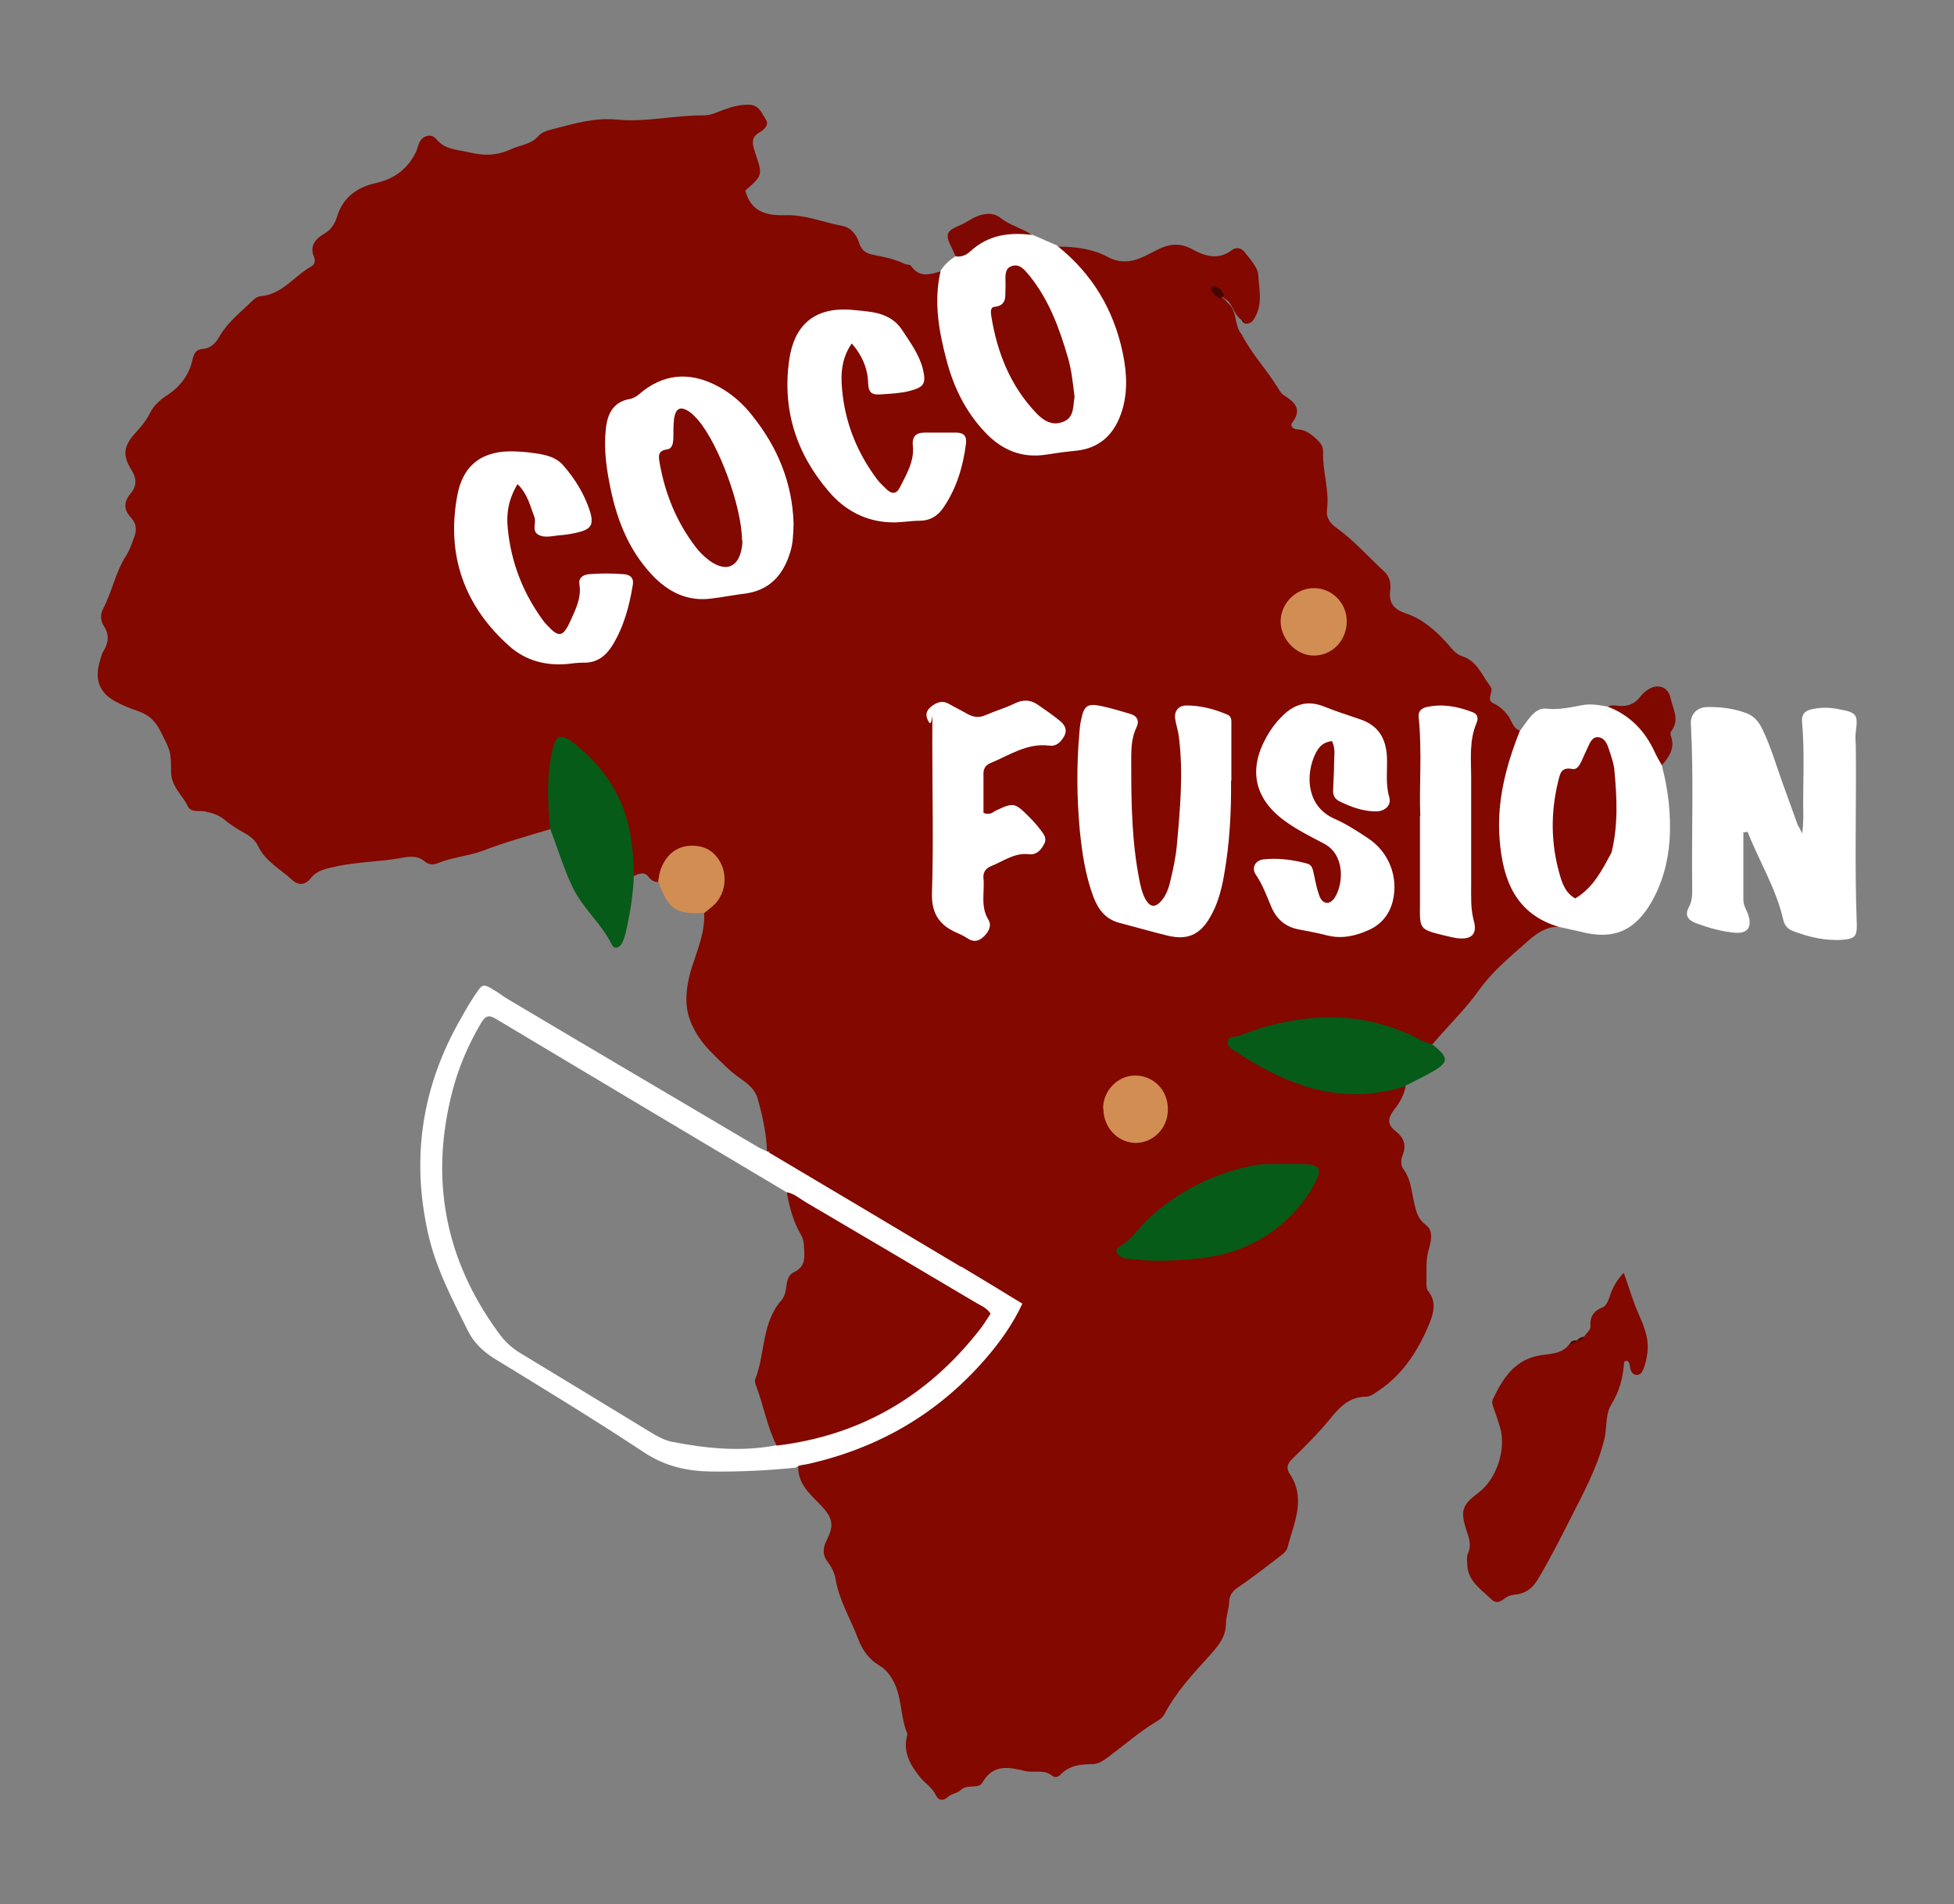 <?xml version="1.0" encoding="UTF-8"?>
<svg xmlns="http://www.w3.org/2000/svg" version="1.1" viewBox="0 0 603 587.6">
  <rect x="0" y="0" width="603" height="587.6" fill="#808080" stroke="none"/>
  <defs>
    <style>
      .cls-1 {
        fill: #820800;
      }

      .cls-2 {
        fill: #4d0700;
      }

      .cls-3 {
        fill: #fff;
      }

      .cls-4 {
        fill: #7f0902;
      }

      .cls-5 {
        fill: #7f0901;
      }

      .cls-6 {
        fill: #2b0400;
      }

      .cls-7 {
        fill: #d28d53;
      }

      .cls-8 {
        fill: #440600;
      }

      .cls-9 {
        fill: #820901;
      }

      .cls-10 {
        fill: #065b18;
      }

      .cls-11 {
        fill: #820801;
      }
    </style>
  </defs>
  <g>
    <g id="Calque_1">
      <path class="cls-1" d="M236.7,355.3c-.2-5.6-1.4-11-2.9-16.3-.8-2.8-3-4.6-5.2-6.1-3.5-2.4-6.3-5.4-9.3-8.4-3.2-3.2-5.8-7.3-6.9-11.4-1.2-4.7-.4-9.9,1.2-14.9,1.7-5.3,4-10.6,3.7-16.4-.2-1.7,1.3-2.5,2.1-3.6,2.7-3.4,3.5-7.1,1.5-11.1-1.5-3.1-4-4.6-7.4-4.5-4.4,0-7,2.5-8.4,6.5-.4,1.2-.8,2.5-2,3.1-1.1,0-2.1-.5-2.8-1.4-1.4-2-3-1.2-4.7-.5-2.4-3.7-1.7-8-2.4-12.1-2-10.8-7.4-19.6-15.7-26.6-3.6-3-5.1-2.5-6,2.3-.9,4.6-1.1,9.3-.8,14.1.1,2.6.8,5.4-1,7.9-6.9,2.1-13.9,4-20.6,6.6-4.5,1.7-9.5,2-14.1,3.9-1.4.6-2.9.4-4.1-.7-2.1-1.7-4.5-1.4-6.8-1-6.9,1.3-14,1.2-20.9,2.8-2.7.6-5.4,1.1-7.2,3.4-1.9,2.4-4,2.4-6,.5-3.6-3.3-8.1-5.6-10.3-10.2-.9-1.9-2.4-3.1-4.2-4.1-2.2-1.2-4.4-2.6-6.3-4.2-1.8-1.5-3.8-2-5.9-2.5-1.9-.4-4.4.5-5.4-1.7-1.7-3.5-5.1-6-5.1-10.5,0-6.8-.4-6.7-3.3-12.6-1.6-3.2-3.7-5.1-7-6.2-2.4-.8-4.8-1.8-7-3-4.8-2.6-6.3-6.7-4.8-12,.4-1.2.6-2.5,1.3-3.6,1.5-2.6,1.8-5,0-7.7-1-1.6-1.1-3.5-.2-5.2,2.8-5.3,3.8-11.3,7.1-16.4,1.1-1.7,1.7-3.6,2.4-5.4,1-2.5.9-4.5-1-6.5-2.2-2.4-2.1-4.8,0-7.3,2-2.4,1.9-4.7.2-7.4-2.8-4.5-2.3-7.3,1.2-11.2,1.7-1.9,3.4-3.8,4.5-6.1,1.2-2.5,3.3-4.3,5.6-5.8,3.9-2.6,6.6-6.2,7.6-10.8.4-1.8,1.1-3.2,3-3.3,2.8-.2,4.3-2,5.4-4,2.5-4.3,6.4-7.3,9.9-10.7.8-.8,1.6-1.5,2.8-1.6,6.7-.6,10.3-6.3,15.6-9.2,1-.6,1.3-1.7.8-2.9-1.5-3.5.6-5.7,3.2-7.2,2.2-1.3,3.3-3.2,4-5.5,1.8-5.7,6.1-8.8,11.8-10.1,5.9-1.3,10.1-4.5,12.6-9.9.4-1,.6-2.1,1.1-3,1.2-1.9,3.6-2.4,5-.7,2.7,3.3,6.3,3.2,10.1,4.1,4.7,1.1,8.5,1.1,13.1-1,2.9-1.3,6.1-1.4,8.4-4.1.9-1,2.5-1.6,3.8-1.9,6.7-1.7,13.3-3.8,20.3-3.1,9.1.9,18-1.4,27.1-1.3,2.2,0,4.5-1.3,6.7-2,2.2-.8,4.5-1.3,6.9-1.3,3.3,0,4.1,2.7,5.4,4.7,1.1,1.7-.9,3.2-2.1,3.9-2.9,1.7-1.9,4.1-1.3,6.1,2.4,7.1,2.4,7.1-3,11.8,1.7,6.5,6.4,7.8,12.4,7.6,6-.2,11.6,2.2,17.5,3.3,2.7.5,4.5,2.8,5.2,5.2.8,2.6,2.4,3.4,4.7,3.8,3.2.6,6.4,1.3,9.3,2.7.6.3,1.7.2,2,.6,2.5,3.7,5.8,2.8,9.2,1.7,1.7,1.7.6,3.8.6,5.7-.1,14.2,2.5,27.7,11.1,39.5,5,7,11.5,10.8,20.4,10,7.6-.6,15.5-.6,20.4-7.9,4.6-6.9,3.8-14.7,2.3-22.1-2.3-11-7.5-20.7-15.8-28.5-1.3-1.2-3.1-2.1-2.8-4.3,5.5,0,10.7.7,15.6,3.3,3.2,1.7,6.6,1.6,9.9.2,1.7-.7,3.3-1.6,4.9-2.4,3.7-1.9,7.1-2.5,11.2-.2,3.6,2,7.9,3.4,12,.2,1.4-1.1,3.1-.6,3.9.5,1.7,2.2,4.2,4.8,4.3,7.2.2,4,1.3,8.2-.6,12.2-.8,1.6-1.4,2.9-3.4,2.8-.4-.3-.8-.7-1.1-1.1h0c-1.9-1.3-2.5-3.5-3.7-5.3-.4-.5-.9-1-1.5-1.3-.4-.2-.7-.4-.9-.7,0,0-.3-.1-.3-.1,0,0,.2.3.2.3.3.3.5.5.9.7.3.3.6.6.9,1,3.2,2.5,1.9,7,4.4,9.8,2.9,5.8,7.5,10.6,10.9,16.1.6.9,1.1,2,2,2.6,3.3,2.1,5.9,4.2,2.7,8.5-.8,1,.2,2.1,1.6,2.1,2.6.1,4.4,1.6,6.1,3.2,1.1,1.1,1.9,2.2,1.8,3.8-.2,6,2,11.8,1.2,17.8-.3,2.4.9,4.1,2.8,5.5,5.5,3.9,9.9,9,14.8,13.5,1.8,1.6,2.2,3.8,1.9,6-.5,3.8,1.3,5.8,4.6,6.9,5.2,1.7,9.1,5.1,12.7,9,1.5,1.6,2.7,3.6,4.9,4.3,4.7,1.5,6.1,5.9,8.7,9.3,1.4,1.7-1.7,4.1,1.1,5.3,1.7.8,3,2,4.1,3.4,1.4,1.6,1.6,4.2,4,5,1.1,2.2-.2,4.2-.8,6.2-3.3,10.8-5.4,21.7-3.1,33.1,1.8,8.6,5.4,15.7,14.3,19,1,.4,2,.9,2,2.2-4.6-.3-7.9,2.5-10.9,5.2-5,4.4-10.2,8.8-14,14.1-4.3,6.1-9.7,11.2-14.4,16.8-2.5,1.5-4.5-.3-6.5-1.2-16.8-7.6-33.7-7.1-50.6-.5-1,.4-2.4.5-2.6,1.7-.2,1.5,1.3,2,2.3,2.7,13.9,8.7,28.6,13.9,45.4,10,1.2-.3,2.5-.5,3.6.5-.6,2.7-1.9,5.1-3.6,7.2-1.8,2.3-2.3,4.4.4,6.5,2.5,1.9,3.6,4.3,2.2,7.6-.5,1.2-.6,3,.3,4.2,2.4,3.2,2.5,7.1,3.4,10.8.6,2.5,1.1,4.6,3.5,6.4,2.5,1.8,1.6,5.1.9,7.6-1,3.4-.6,6.8-.7,10.2,0,.9,0,2,.5,2.6,2.6,3.2,1.8,6.5.5,9.8-3.4,8.3-8.1,15.8-15.7,20.9-1.2.8-2.6,1.9-3.9,1.9-5.5,0-8.6,3.7-11.5,7.3-3.5,4.2-7.3,8-11.2,11.8-1.6,1.5-2.1,2.9-.9,4.7,5.2,7.8,1.2,15.3-.7,22.8-.2.8-.9,1.6-1.6,2.1-4.3,3.3-8.6,6.7-13,9.7-2,1.3-3.3,2.5-3.4,5-.1,2.3-1,4.5-1,7-.1,4.1-2.8,7-5.3,9.8-5,5.5-10,10.9-13.5,17.5-.6,1.2-1.6,2-2.7,2.6-5.1,3.1-9.6,7-14.4,10.6-1.6,1.2-3.3,2.5-5.3,2.5-3.7,0-7.1.4-9.9,3.3-.6.6-1.7,1-2.5.3-2.5-2.1-5.6-.8-8.4-1.5-5.2-1.2-9.8-2.2-13.2,3.7-1.1,1.9-4.5.3-6.5,2.1-1.1,1.1-3,1.2-4.2,2.3-1.3,1.2-2.8,1.1-3.6-.6-1.1-2.4-3.4-3.7-4.9-5.6-2.8-3.5-5.2-7.4-4.1-12.3,0-.3.3-.8.2-1.1-2.2-5.2-1.6-11.1-4.3-16.2-1.1-2-2.3-3.6-4.3-4.8-3.2-1.9-5.3-4.8-6.6-8.3-2.3-6.1-5.8-11.7-6.9-18.2-.3-2-1.2-3.8-2.4-5.4-1.8-2.3-1.6-4.5-.3-7,2.3-4.5,1.7-6.8-1.9-10.6-3.3-3.4-7-6.5-7-11.8.9-3,3.8-2.4,5.8-2.9,25.2-6.6,45.3-20.5,59.6-42.4,2.4-3.7,1.8-5.5-1.9-7.6-23.1-13.5-46.2-27.1-69.1-41.1-1.3-.8-3.7-.9-3.2-3.5h0Z"></path>
      <path class="cls-3" d="M538,256.7c0,7,0,14,0,21,0,1.8,1,3.1,1.5,4.6,1.3,3.9-.3,6-4.5,5.5-4-.4-7.8-1.5-11.6-2.9-2.3-.9-3.7-2.3-2.2-5,1.2-2.2,1-4.6,1-6.9-.2-16.5.5-33-.4-49.5-.2-3,1.8-5.2,4.9-5.3,4.2-.1,8.3.4,12.3,1.9,2.6,1,4,3,5.1,5.4,2.3,4.9,3.9,10.2,5.7,15.3,1.6,4.4,3.2,8.9,4.8,13.3.2.6.6,1.2,1.6,3.1.2-2.5.3-3.8.3-5.1-.2-9.8.5-19.6-.4-29.4-.2-2.3,1-3.4,2.9-3.8,2.9-.7,5.8-.6,8.7,0,5.3,1,5.7,1.6,5,6.9-.2,1.4-.1,2.9,0,4.4.2,18.3-.4,36.7.3,55,.1,3.7-.6,4.5-4.3,4.8-5.3.4-10.5-.8-15.4-2.7-1.6-.6-2.6-1.7-3-3.5-2.2-9.6-7.4-18-11-27.1-.4,0-.8.1-1.2.2h0Z"></path>
      <path class="cls-1" d="M488.8,412.5c.7-1,2.1-2.1,2-3.1-.2-3.2,1-4.9,4-6.1,1.1-.5,1.8-2.7,2.3-4.2.8-2.2,1.9-4.1,4-6.3,1.6,4.5,2.8,8.7,4.5,12.5,1.7,3.9,3.3,7.6,2.8,12-.2,1.6-.5,3.2-1.1,4.8-.4,1-.8,2.1-2.1,2.2-1.3,0-1.8-.9-2.1-2-.2-.8,0-1.8-1-2.4-.3.1-.9.2-.9.4-.3,4.7-1.4,9-4,13.2-1.9,3.1-1.2,7.3-2.2,11-2.2,8.7-6.5,16.5-10.5,24.4-3.2,6.3-6.4,12.6-10,18.6-1.5,2.4-3.1,3.8-5.8,4.4-.9.2-1.8.2-2.7.5-1.9.5-3.5,3.4-5.8,1.1-3.1-3-7-5.4-7.4-10.3,0-1.3-.3-2.7.2-3.8,1.2-2.6.3-4.9-.5-7.3-1.9-5.9-1.3-7.7,3.8-11.5,5.7-4.3,8.7-13.8,6.5-20.5-.6-1.9-1.2-3.8-1.9-5.7-.3-.9-.6-1.7-.2-2.6,3.1-6.5,6.8-12.4,14.9-13.6,3.1-.5,6.5-.4,8.7-3.4.6-.6,1.6-.4,2.2-1.1h0c.6-.5,1.7-.3,2.1-1.2h0Z"></path>
      <path class="cls-3" d="M481.3,286.1c-13.5-3.9-17.5-14.4-18.5-26.8-1-11.8,1.9-22.9,6.2-33.7,1.1-1.4,2-2.9,3.2-4.3,1.3-1.5,2.9-2.9,5-2.6,3.8.4,7.4-.4,11.1-1.1,2.7-.5,5.3,0,8,.5,8.5,1.3,15.5,8.9,16.5,17.9,2,7.7,3,15.6,2.4,23.6-.5,6.6-2.2,12.8-5.4,18.5-5.2,9.2-11.9,12.1-22.1,9.4-2.1-.5-4.2-.9-6.3-1.4h0Z"></path>
      <path class="cls-3" d="M326.3,75.9c10.8,8.6,17.4,19.7,20.2,33.1,1.3,6.3,1.6,12.7-.6,18.8-2.3,6.5-6.8,10.6-13.9,11.3-3.1.3-6.1.7-9.2,1.2-7.7,1.2-13.9-1.6-19-7.1-5.7-6.1-9.3-13.3-11.5-21.3-2.5-9.3-4.3-18.7-2-28.4,1.2-1.9,2.8-3.3,4.7-4.5,6.8-5.9,14.1-10,23.5-6.6,2.6,1.1,5.2,2.3,7.8,3.4Z"></path>
      <path class="cls-10" d="M169.7,255.9c-.6-8.1-1.1-16.2.7-24.2,1.1-4.8,2.5-5.6,6.4-2.6,9.5,7.4,15.8,16.7,17.8,28.8.7,4.1,1,8.2,1,12.4-.2,5.9-1.2,11.8-2.5,17.5-.3,1.2-.7,2.5-1.3,3.5-.8,1.3-2.3,1.7-3,.2-3.2-6.5-8.9-11.1-12.1-17.7-2.8-5.9-4.6-12-6.9-18h0Z"></path>
      <path class="cls-10" d="M433.4,335.3c-19.7,6.2-36.6-.5-52.7-11.2-1.1-.7-2.2-1.5-1.7-3.1.4-1.3,1.8-.9,2.8-1.2,3.1-1,6.1-2.3,9.2-3.1,16.5-4.5,32.5-3.8,47.9,4.5.9.5,2,.7,3,1,5.5,4.3,5.4,5.7-.9,9.1-2.5,1.4-5.1,2.6-7.6,3.9h0Z"></path>
      <path class="cls-7" d="M203.1,272.1c.2-1.1.3-2.2.6-3.2,1.5-4.8,4.8-7.7,9.3-7.9,4.2-.2,7.4,1.5,9.4,5.3,2.1,4.1,1.4,9.3-1.7,12.6-1,1-2.2,1.9-3.3,2.8-8.7.6-11.2-1.1-14.2-9.6h0Z"></path>
      <path class="cls-5" d="M512.7,235.9c-.7-1.2-1.4-2.4-2-3.7-3-6.6-7.7-11.5-14.5-14.1,1-.6,2.1-.4,3.2-.3,2.7.3,5-.5,6.7-2.7.8-1,1.7-1.9,2.8-2.5,2.9-1.7,5.9-.5,6.6,2.7.7,3.4,3,6.8.2,10.4-.3.3-.2,1.1,0,1.6,1.2,3.6-.6,6.3-2.8,8.8h0Z"></path>
      <path class="cls-4" d="M318.5,72.5c-7.1-.9-13.6,0-19.1,5.1-1.2,1.1-2.7,1.8-4.5,1.5-.4-.8-.7-1.6-1.1-2.4-2.3-4.5-1.9-5.4,2.9-7.4,1.3-.6,2.5-1.4,3.8-2.1,2.8-1.4,5.9-1.8,8.2,0,3,2.4,6.7,3.2,9.8,5.3h0Z"></path>
      <path class="cls-2" d="M488.8,412.5c-.4,1-1.2,1.2-2.1,1.2.5-.8,1.3-1.1,2.1-1.2Z"></path>
      <path class="cls-2" d="M486.6,413.6c-.4.9-1.2,1.1-2.2,1.1.5-.9,1.2-1.1,2.2-1.1Z"></path>
      <path class="cls-6" d="M383.2,98.7c.4.4.7.7,1.1,1.1-.6-.2-1-.5-1.1-1.1Z"></path>
      <path class="cls-3" d="M244.9,161.4c-.1,3.1-.1,6.1-1.1,9.2-2.2,7-6.4,11.6-14,12.6-3.4.4-6.8,1.1-10.2,1.5-7.5,1-13.4-2-18.4-7.3-7.6-8.1-11.2-18-13.2-28.7-1-5.2-1.6-10.4-1.1-15.7.4-4.9,2-8.9,7.5-9.9,1.7-.3,2.9-1.5,4.1-2.5,7.5-5.7,15.4-5.6,23.4-1.2,4,2.2,7.4,5.2,10.2,8.8,7.8,9.7,12.4,20.7,12.8,33.3h0Z"></path>
      <path class="cls-3" d="M379.9,240.9c.1,9.3-.4,19.4-2.2,29.4-.8,4.5-2,8.9-4.3,12.8-3.2,5.5-7.1,7.1-13.2,5.6-4.9-1.2-9.8-2.6-14.7-3.9-4.3-1.1-6.6-4.1-8.1-8.1-2.5-6.7-3.5-13.7-4.2-20.7-.9-9.9-1-19.9-.1-29.9.1-1.3.2-2.5.5-3.8.9-4.7,2-5.4,6.8-4.3,2.8.6,5.6,1.5,8.4,2.3,2.1.6,2.9,2.1,1.9,4.2-1.8,3.8-1.6,7.8-1.6,11.8,0,11.8.2,23.6,2.5,35.2.4,2.1.9,4.3,2,6.2,1.4,2.3,2.9,2.4,4.7.4,1.6-1.8,2.4-4.1,2.9-6.4.9-3.7,1.7-7.5,2-11.2,1-11,2-22.1.6-33.1-.2-1.8-.8-3.5-1.1-5.3-.5-2.5.9-4.4,3.4-4.4,4.4,0,8.6,1.1,12.6,2.8,1.5.6,1.3,2,1.3,3.3v17.2h0Z"></path>
      <path class="cls-3" d="M411,228.7c-3.4.4-4.6,2.7-5.6,5.1-2.6,6.7-1.6,15.4,6.5,18.9,3.6,1.6,7,3.8,10.3,6,6.5,4.3,9.4,12,7.6,19.4-1,4.1-3.6,7.2-7.4,8.9-4,1.8-8.2,2.8-12.7,1.7-3-.8-6-1.3-9-1.9-4.1-.8-6.8-3.2-8.4-7-1.4-3.3-2.6-6.7-4.7-9.8-1.5-2.1-.3-4.5,2.3-4.8,4.5-.5,9,.1,13.5,1.3,1.5.4,1.7,1.7,2,3,.5,2.3.9,4.6,1.7,6.8,1,2.8,3.2,3.1,4.8.7,2.6-4,3.4-13.2-3.4-16.7-4.2-2.2-8.4-4.3-12.2-7.1-9.2-6.8-11.1-15.7-5.5-25.7,1.2-2.2,2.7-4.3,4.5-6.1,3.7-3.9,7.9-5.5,13.2-3.4,3.7,1.5,7.5,2.7,11.3,4,5.6,1.9,7.9,5.9,8.2,11.5.2,4.1-.5,8.3.7,12.4.8,2.6-1.3,4.5-4.1,4.5-4,0-7.8-1.4-11.4-3.2-1.5-.8-1.9-2-1.8-3.6.1-2.7.3-5.4.3-8.1,0-2.1.5-4.3-.6-6.7h0Z"></path>
      <path class="cls-3" d="M262.9,105.9c-3.7,5.3-3.5,10.9-2.8,16.4,1.2,9.5,4.9,18.1,10.7,25.8.9,1.1,2,2.1,3,3.1,1.6,1.4,3,1.1,3.9-.8,2-4,4.5-8,4-12.8-.3-2.8.9-4.1,3.6-4.1,3.3,0,6.5,0,9.8,0,2.3,0,3.3,1.1,3,3.4-.9,7.1-2.9,13.8-7,19.8-1.7,2.5-4.1,4-7.3,4-2.9,0-5.8.6-8.7.5-7.9-.2-14.4-3.7-19.4-9.6-10.1-11.8-14.4-25.5-12.1-40.9,1.5-9.8,7.2-16,19-15.1,2.4.2,4.7.4,7,.8,3.7.7,6.8,2.3,8.9,5.6,2.5,3.8,5.2,7.5,6.3,11.9,1.1,4.6.3,5.6-4.3,6.8-2.9.7-5.8.8-8.6,1-2.5.2-3.9-.2-4-3.5-.1-4.5-1.9-8.7-5.3-12.5h0Z"></path>
      <path class="cls-3" d="M159.7,149.4c-2.8,4.7-3.5,9.1-3,13.7,1,10.3,4.6,19.7,10.7,28.1.4.6.9,1.2,1.4,1.7,3.6,3.9,4.9,3.8,7.2-1.2,1.6-3.6,3.5-7.2,2.8-11.4-.3-1.9,1-2.9,2.9-3.1,3.6-.3,7.3-.3,10.9,0,2,.2,3,1.2,2.7,3.2-1.1,6.7-2.8,13.1-6.4,18.9-2.1,3.3-4.8,5.3-8.9,5.2-1.6,0-3.3.2-4.9.4-6.6.6-12.8-1-17.8-5.4-14-12.4-19.6-28.1-16.2-46.5,1.8-9.8,8-14.1,17.9-13.7,2.7.1,5.4.4,8.1.9,2.5.5,4.9,1.3,6.7,3.4,3.6,4.1,6.5,8.8,8.2,14,1.4,4.4.4,5.8-4.1,6.8-1.8.4-3.6.7-5.4.8-2.1.2-4.5.9-6.4-.2-2.1-1.2-.5-3.7-1.2-5.5-1.3-3.3-2-7-5.2-10.1h0Z"></path>
      <path class="cls-3" d="M303.6,250.9c1.9.7,2.7-.2,3.6-.7,5.5-2.6,5.9-2.6,10.3,1.8,1.3,1.3,2.5,2.6,3.6,4.1,1,1.3,2.1,2.6,1.1,4.4-1,1.9-2.4,3.4-4.7,3.1-4.5-.5-7.9,2.2-11.7,3.7-1.7.7-2.5,2-2.3,3.8.4,4.2-1,8.6,1.5,12.7,1.2,1.9,0,3.9-1.5,5.3-1.5,1.4-3.1,1.7-4.9.5-1.2-.8-2.5-1.4-3.9-2-5.1-2.4-7.3-6.1-7.1-12.1.5-15.4.1-30.8.1-46.2s.3-4.4-1-6.4c-1.2-1.9-1.1-3.4.6-4.8,1.6-1.3,3.4-2.1,5.5-.9,1.9,1.1,3.8,2,5.7,3.1,1.8,1,3.6,1.3,5.6.4,3-1.3,6.1-2.2,9-3.6,2.6-1.3,4.9-1.2,7.2.4,2.2,1.5,4.5,3.1,6.6,4.8,1.4,1.1,2.6,2.6,1.6,4.7-1,1.9-2.5,3.4-4.6,3.1-7-.9-12.4,3-18.3,5.4-1.8.8-2.2,2.1-2.1,3.9,0,3.8,0,7.6,0,11.4h0Z"></path>
      <path class="cls-10" d="M395.4,359.2c2.9,0,4.5,0,6.2,0,6,.1,6.7,1.4,3.7,6.8-3.1,5.5-7.2,10-12.2,13.7-7,5.2-15.1,7.9-23.7,8.7-6.5.6-13,1-19.5.2-1.4-.2-2.9,0-4.2-.9-1.2-.9-1.9-2.1-.3-3,4-2.1,6.1-6.1,9.4-9,9.3-8.4,20-13.7,32.2-16.1,3.2-.6,6.5-.3,8.5-.4h0Z"></path>
      <path class="cls-3" d="M438.3,251.8c-.4-8.8.6-19.7-.5-30.5-.2-1.9.9-2.7,2.4-3.1,4.9-1.1,9.7-.2,14.3,1.6,1.4.5,1.8,1.8,1.2,3.2-2.4,5.6-1.7,11.4-1.7,17.2,0,10.9,0,21.8,0,32.6,0,3.8-.2,7.5.8,11.3,1.2,4.3-.8,6-5.3,5.4-1.2-.2-2.5-.5-3.7-.8-7.8-1.9-7.7-1.9-7.6-9.8,0-8.3,0-16.7,0-27.1h0Z"></path>
      <path class="cls-7" d="M415.6,192.1c-.2,5.9-4.8,10.4-10.5,10.2-5.4-.2-10.1-5.4-9.9-10.9.3-5.5,4.8-9.9,10.3-9.9,5.7,0,10.3,4.8,10.1,10.6h0Z"></path>
      <path class="cls-7" d="M340.4,342.1c0-5.5,4.5-10.2,9.9-10.2,5.7,0,10.2,4.6,10.1,10.5,0,5.7-4.4,10.2-9.8,10.3-5.6,0-10.1-4.7-10.1-10.6Z"></path>
      <path class="cls-8" d="M377.8,91c-.4.4-.8.8-1.1,1.2-1.5-.8-2.9-1.6-2.9-3.8,2.3-.4,3.1,1.3,4,2.7h0Z"></path>
      <path class="cls-8" d="M379.9,92.2c-.4-.3-.8-.7-1.1-1,.4.3.8.7,1.1,1Z"></path>
      <path class="cls-8" d="M376.6,92.2c.3.4.7.8,1,1.2-.3-.4-.7-.8-1-1.2Z"></path>
      <path class="cls-3" d="M296.5,390.9c-19.9-11.9-39.9-23.8-59.8-35.6-.8-.4-1.7-.7-2.4-1.1-25.9-15.3-51.9-30.6-77.8-46-1.2-.7-2.4-1.7-3.6-2.4-3.8-2.3-3.9-2.4-6.3,1.2-1.5,2.3-2.9,4.6-4.2,7-12.1,20.9-15.6,43-10.3,66.6,2.4,10.8,7.5,20.4,12.3,30.1,1.8,3.6,4.6,6.3,8.1,8.5,15.5,9.5,31,18.9,46.1,28.9,6.6,4.4,13.4,5.9,20.9,6,8.7.1,17.4-.3,26.1-1.2,1-.9,2.4-.8,3.6-1.1,22-4.9,40.5-15.7,55.2-32.8,4.4-5.1,8.2-10.5,11.1-16.7-6.4-3.9-12.6-7.7-18.8-11.4h0ZM248.2,391.1c-4.2,4.1-5.8,9.7-8,14.7-4.2,9.6-7.3,19.6-2.8,30.3,1.3,3,2.9,6.3,2.2,9.9-10.9,2.1-21.7,1-32.4-1.1-2.3-.5-4.4-1.7-6.4-2.9-13.3-8.1-26.6-16.2-40-24.3-2.9-1.7-5.2-3.9-7.1-6.6-16.4-22.5-21.1-47.3-14.1-74.3,1.9-7.4,4.9-14.4,8.8-21,1.2-2,2.2-2.9,4.6-1.4,29.9,17.9,59.8,35.7,89.7,53.5,3.1,5.5,5.5,11.3,6.6,17.5.3,2,.4,4.3-1.1,5.7Z"></path>
      <path class="cls-1" d="M239.6,446c-2.9-5.9-4-12.4-6.3-18.4-.2-.6-.5-1.5-.2-2.1,3.1-7.9,1.9-17.2,8-24.2,1.1-1.2,1.4-2.9,1.6-4.6s.8-3.5,2.3-4.1c3.7-1.7,3.3-4.8,3.1-7.9,0-1.2-.3-2.6-.9-3.6-2.4-4.1-3.6-8.6-4.4-13.2,2.2.4,3.9,1.9,5.7,3,17.7,10.4,35.3,20.8,53,31.3,1.4.8,3,1.4,4.2,3.2-1.1,1.6-2.2,3.5-3.5,5.1-16,20.4-36.7,32.5-62.5,35.6h0Z"></path>
      <path class="cls-11" d="M486.2,277.3c-3-1.6-4.1-4.6-4.9-7.5-2.7-9.4-2.8-18.9-.5-28.5.6-2.3.8-4.7,4.4-4,1.4.3,2.2-1.1,2.8-2.3.7-1.5,1.3-3,2-4.4.7-1.4,1.3-3.3,3.3-3.1,1.8.2,2.6,1.9,3.1,3.4.7,2.2,1.6,4.5,1.8,6.8.8,8.5,1.2,17-.9,25.4-2.9,5.4-5.6,10.8-11.1,14.1h0Z"></path>
      <path class="cls-9" d="M331.6,122.5c-.5,2.8,0,6.4-3.6,7.7-3.3,1.3-6-.4-8.2-2.7-8-8.4-12.1-18.7-13.9-30-.1-1-.4-2.6.9-2.8,4.2-.4,3.3-3.5,3.5-6.1,0-.4,0-.7,0-1.1,0-1.9-.4-4.5,1.7-5.3,2.6-1.1,4.3,1.2,5.8,3,6,7.5,9.2,16.3,11.8,25.3,1.1,3.8,1.5,7.8,2,11.9h0Z"></path>
      <path class="cls-9" d="M229.1,166.8c0,.3,0,1-.1,1.7-.9,6.6-4.9,8.3-10.2,4.4-1.6-1.2-3-2.6-4.2-4.2-5.8-7.6-9.3-16.2-11-25.6-.3-1.9-.9-4,2.2-4.4,1.7-.2,1.9-1.9,2-3.4,0-2,0-4,.2-6,.5-3.4,2-4.1,4.8-2.2,1,.7,1.9,1.7,2.7,2.6,6.4,7.6,13.4,26.6,13.5,37.1Z"></path>
    </g>
  </g>
</svg>
